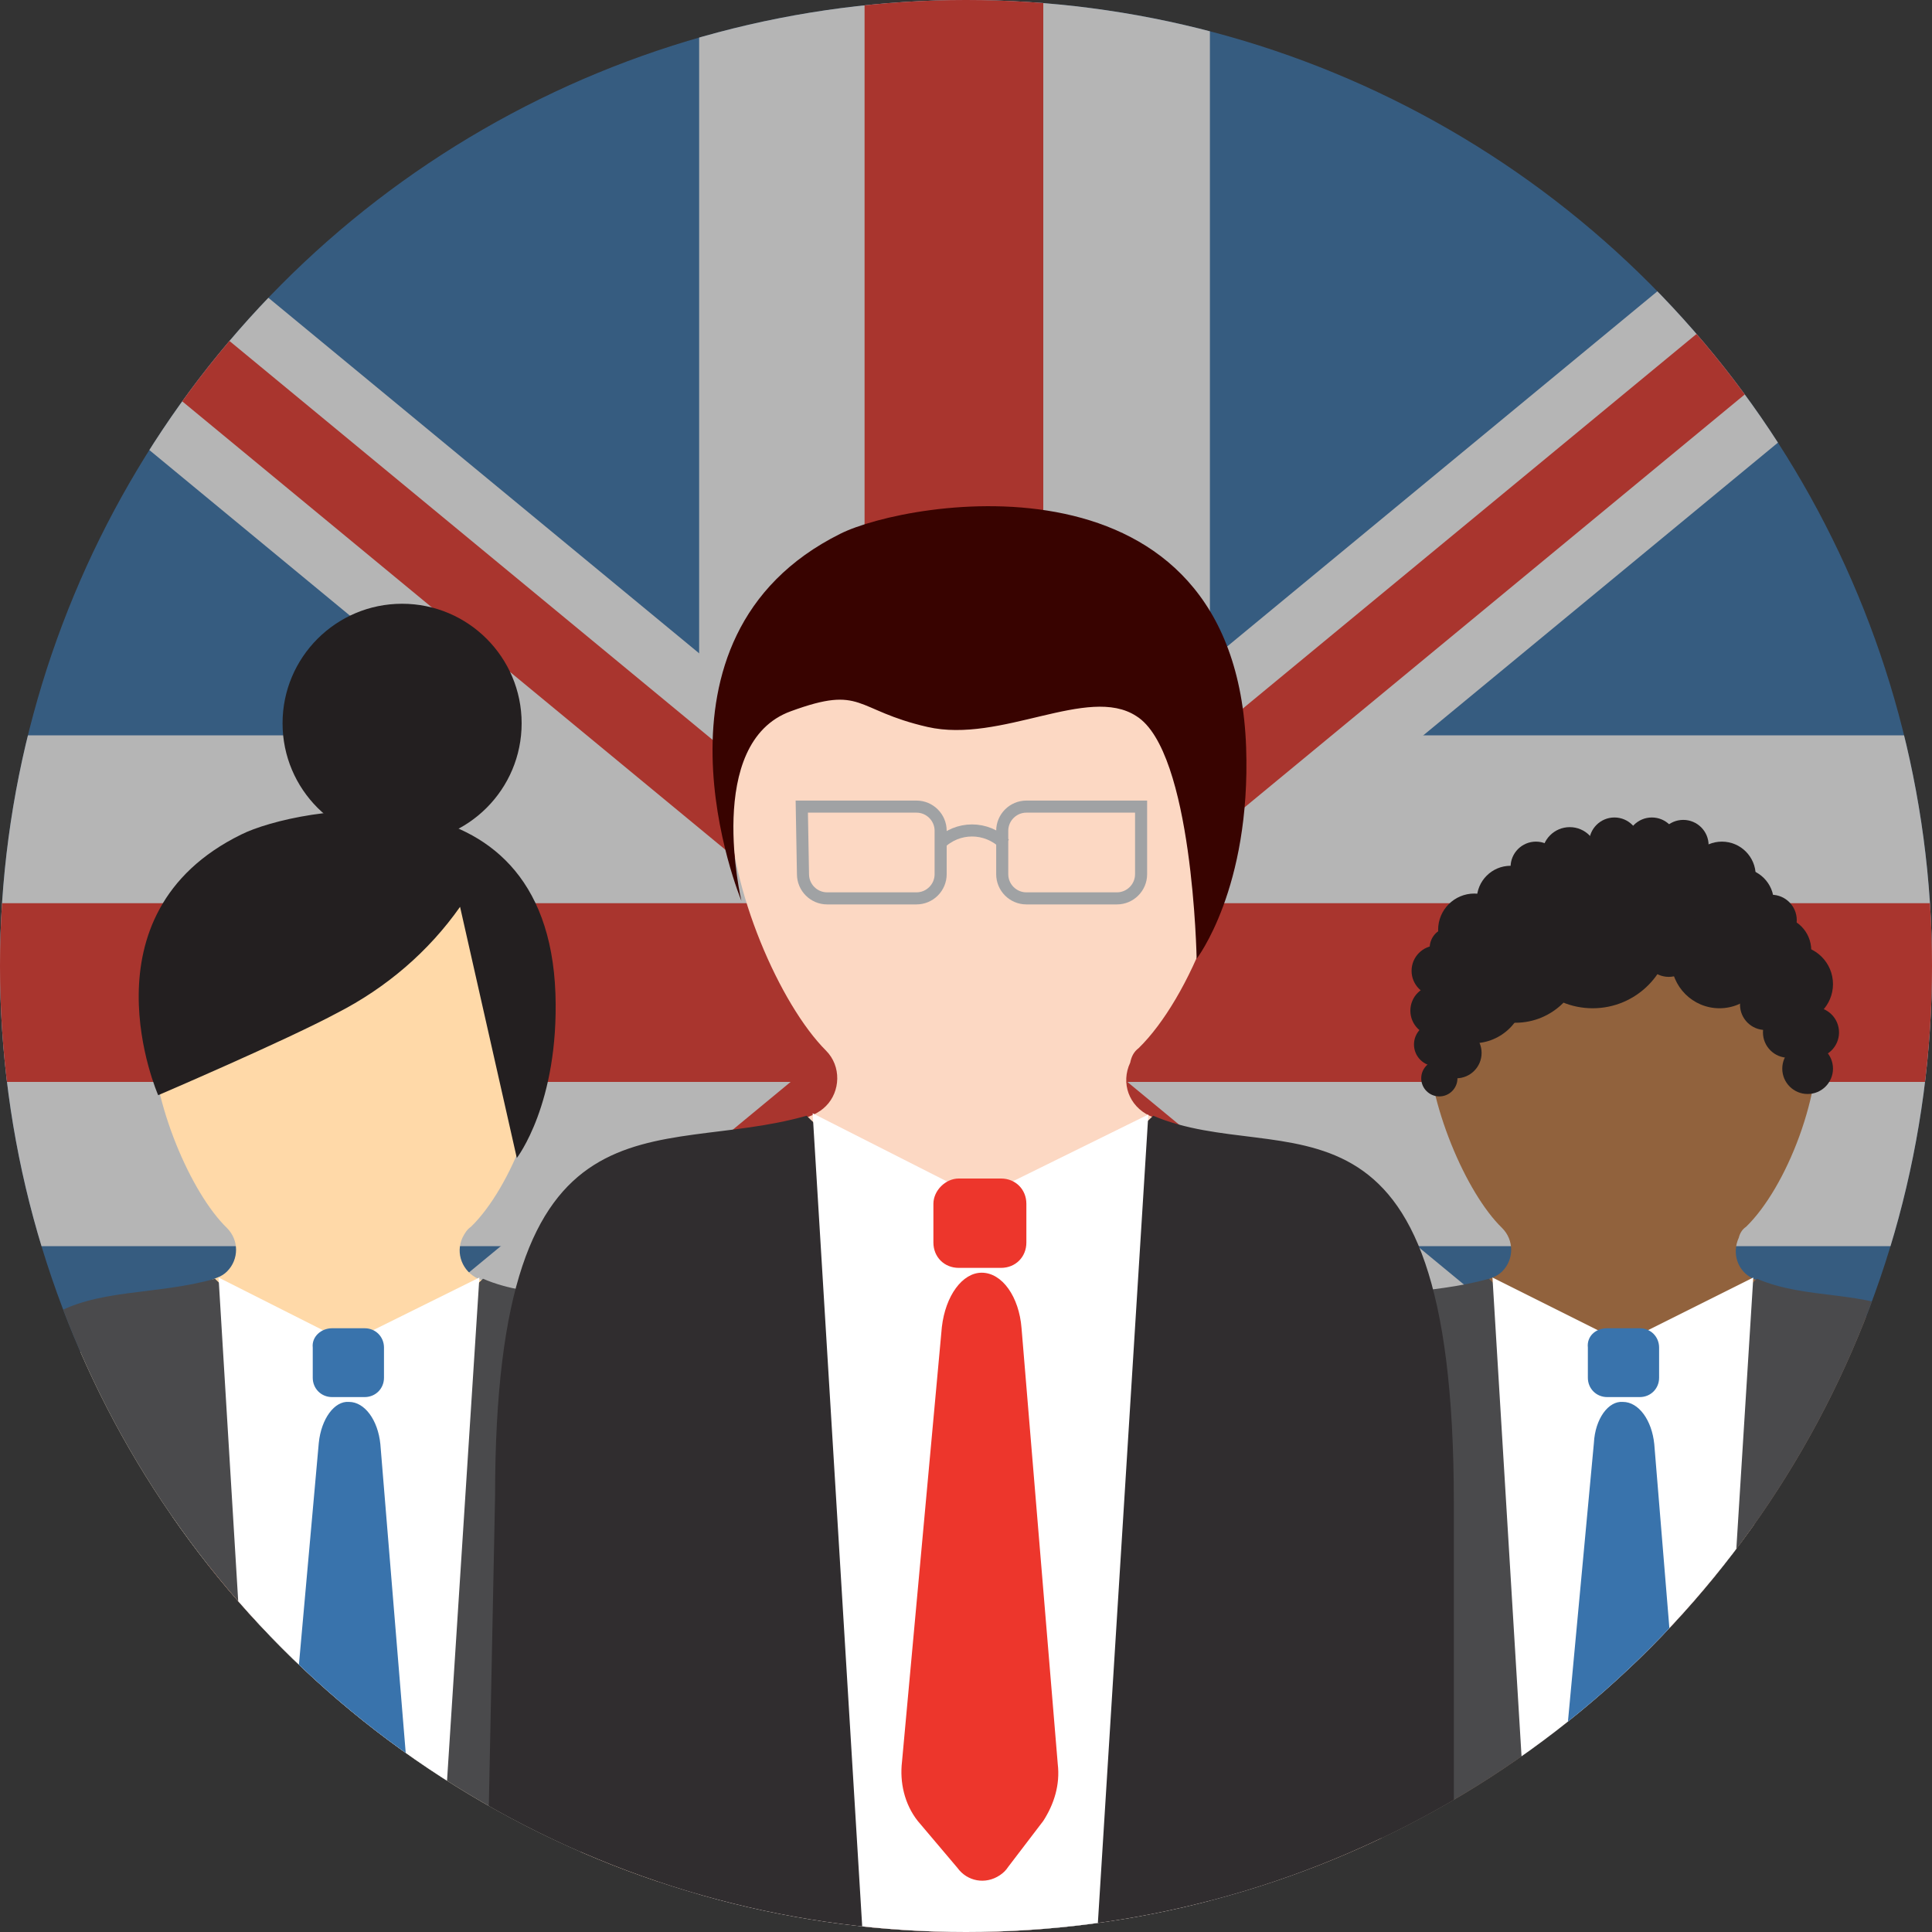 <?xml version="1.0" encoding="utf-8"?>
<!-- Generator: Adobe Illustrator 19.2.1, SVG Export Plug-In . SVG Version: 6.00 Build 0)  -->
<svg version="1.1" id="Layer_1" xmlns="http://www.w3.org/2000/svg" xmlns:xlink="http://www.w3.org/1999/xlink" x="0px" y="0px"
	 viewBox="0 0 160 160" style="enable-background:new 0 0 160 160;" xml:space="preserve">
<rect x="0" y="0" width="160" height="160" fill="#333333" stroke="none"/>
<style type="text/css">
	.st0{opacity:0.64;}
	.st1{clip-path:url(#SVGID_2_);}
	.st2{fill:#3973AC;}
	.st3{fill:#FFFFFF;}
	.st4{fill:#ED362C;}
	.st5{clip-path:url(#SVGID_4_);}
	.st6{fill:#FFD9A8;}
	.st7{fill:#4A4A4C;}
	.st8{fill:#231F20;}
	.st9{fill:#91623D;}
	.st10{fill:#FCD8C3;}
	.st11{fill:#302D2F;}
	.st12{fill:#380300;}
	.st13{fill:none;stroke:#A0A2A4;stroke-miterlimit:10;}
</style>
<title>icon-why-uk</title>
<g id="_Clip_Group_" class="st0">
	<g>
		<defs>
			<circle id="SVGID_1_" cx="80" cy="80" r="80"/>
		</defs>
		<clipPath id="SVGID_2_">
			<use xlink:href="#SVGID_1_"  style="overflow:visible;"/>
		</clipPath>
		<g class="st1">
			<g id="_Group_">
				<rect id="_Rectangle_" x="-23.7" y="-0.2" class="st2" width="206.3" height="165"/>
				<g id="_Group_2">
					<rect id="_Rectangle_2" x="57.9" y="-0.2" class="st3" width="42.3" height="164.5"/>
					<rect id="_Rectangle_3" x="-24" y="60.9" class="st3" width="207.6" height="42.3"/>
					<g id="_Group_3">
						<polygon id="_Path_" class="st3" points="-115,253.1 -127.5,242.7 273.8,-88.6 286.4,-78.2 						"/>
						<polygon id="_Path_2" class="st3" points="286.4,242.7 273.8,253.1 -127.5,-78.2 -115,-88.6 						"/>
					</g>
				</g>
				<g id="_Group_4">
					<rect id="_Rectangle_4" x="71.6" y="-0.9" class="st4" width="14.8" height="165.7"/>
					<rect id="_Rectangle_5" x="-27.3" y="74.8" class="st4" width="212.7" height="14.8"/>
					<polygon id="_Path_3" class="st4" points="79.4,86.4 191.2,178.7 196.3,174.6 84.4,82.2 85.7,81.2 196.3,-10.1 191.2,-14.2 
						79.4,78.1 -32.4,-14.2 -37.4,-10.1 74.4,82.2 73.1,83.3 -37.4,174.6 -32.4,178.7 					"/>
				</g>
			</g>
		</g>
	</g>
</g>
<g id="_Clip_Group_2">
	<g>
		<defs>
			<circle id="SVGID_3_" cx="80" cy="80" r="80"/>
		</defs>
		<clipPath id="SVGID_4_">
			<use xlink:href="#SVGID_3_"  style="overflow:visible;"/>
		</clipPath>
		<g class="st5">
			<g id="_Group_5">
				<g id="_Group_6">
					<path id="_Path_4" class="st6" d="M39,101.6c3.3-3.2,6.5-11.1,5.9-17.1c-0.7-8.9-8.5-15.5-17.4-14.8
						c-8.4,0.7-14.9,7.7-14.9,16.1c0,5.5,3.2,13,6.2,15.9c1,1,1,2.6,0,3.6c-0.2,0.2-0.5,0.4-0.8,0.5c-8.6,3.7-14.6,2.2-15,24v31.4
						c0,1.9,1.5,3.4,3.4,3.4c0,0,0,0,0,0h44.7c1.9,0,3.4-1.5,3.4-3.4l0,0v-31.4c0-24.7-6.4-20.2-14.9-23.9c-1.3-0.6-1.9-2.1-1.3-3.4
						C38.5,102.1,38.7,101.8,39,101.6z"/>
					<path id="_Path_5" class="st7" d="M40,105.9c-2.8,2.8-7.2,5.3-11.1,5.3s-8.3-2.5-11.1-5.3c-9.8,2.8-20-2.5-20,24.4L-3,161.1
						c0,1.9,7.6,3.4,9.4,3.4h44.7c1.9,0,8.1-1.5,8.1-3.4v-30.4C59.3,102.3,48.3,109.5,40,105.9z"/>
					<polygon id="_Path_6" class="st3" points="18.1,105.8 21.5,161.8 36.1,161.8 39.7,105.8 28.8,111.2 					"/>
					<path id="_Path_7" class="st2" d="M26.4,119.5l-2.5,27.9c-0.2,1.3,0.2,2.7,1,3.8l2.5,3c0.6,0.9,1.8,1.1,2.7,0.5
						c0.2-0.2,0.4-0.4,0.5-0.6l2.3-2.9c0.7-1.1,1.1-2.3,0.9-3.6l-2.3-28c-0.2-2-1.3-3.5-2.6-3.5l0,0C27.7,116,26.6,117.5,26.4,119.5
						z"/>
					<path id="_Rectangle_6" class="st2" d="M27.5,110h2.7c0.9,0,1.6,0.7,1.6,1.6v2.5c0,0.9-0.7,1.6-1.6,1.6h-2.7
						c-0.9,0-1.6-0.7-1.6-1.6v-2.5C25.8,110.7,26.6,110,27.5,110z"/>
				</g>
				<path id="_Path_8" class="st8" d="M13.1,90.7c0,0,10.5-4.5,14.8-6.8c4.1-2.1,7.6-5.1,10.2-8.8l4.7,20.8c0,0,3.5-4.5,3.2-13.6
					c-0.7-19.6-21.6-15.4-26-13.2C6.5,75.7,13.1,90.7,13.1,90.7z"/>
			</g>
			<g id="_Group_7">
				<g id="_Group_8">
					<path id="_Path_9" class="st9" d="M144.6,101.6c3.3-3.2,6.5-11.1,5.9-17.1c-0.7-8.9-8.5-15.5-17.4-14.8
						c-8.4,0.7-14.9,7.7-14.9,16.1c0,5.5,3.2,13,6.2,15.9c1,1,1,2.6,0,3.6c-0.2,0.2-0.5,0.4-0.8,0.5c-8.6,3.7-14.6,2.2-15,24v31.4
						c0,1.9,1.5,3.4,3.4,3.4l0,0h44.7c1.9,0,3.4-1.5,3.4-3.4c0,0,0,0,0,0v-31.4c0-24.7-6.4-20.2-14.9-23.9c-1.3-0.6-1.8-2.1-1.2-3.4
						C144.1,102.1,144.3,101.8,144.6,101.6z"/>
					<path id="_Path_10" class="st7" d="M145.5,105.9c-2.8,2.8-7.2,5.3-11.1,5.3s-8.3-2.5-11.1-5.3c-9.8,2.8-20-2.5-20,24.4
						l-0.7,30.8c0,1.9,7.6,3.4,9.4,3.4h44.7c1.9,0,8.1-1.5,8.1-3.4v-30.4C164.8,102.3,153.9,109.5,145.5,105.9z"/>
					<polygon id="_Path_11" class="st3" points="123.6,105.8 127,161.8 141.7,161.8 145.2,105.8 134.4,111.2 					"/>
					<path id="_Path_12" class="st2" d="M132,119.5l-2.6,27.9c-0.2,1.3,0.2,2.7,1,3.8l2.5,3c0.6,0.9,1.8,1.1,2.7,0.5
						c0.2-0.2,0.4-0.4,0.5-0.6l2.3-2.9c0.7-1.1,1.1-2.3,0.9-3.6l-2.3-28c-0.2-2-1.3-3.5-2.6-3.5l0,0
						C133.2,116,132.1,117.5,132,119.5z"/>
					<path id="_Rectangle_7" class="st2" d="M133.1,110h2.7c0.9,0,1.6,0.7,1.6,1.6v2.5c0,0.9-0.7,1.6-1.6,1.6h-2.7
						c-0.9,0-1.6-0.7-1.6-1.6v-2.5C131.4,110.7,132.1,110,133.1,110z"/>
				</g>
			</g>
			<g id="_Group_9">
				<g id="_Group_10">
					<path id="_Path_13" class="st10" d="M94.3,86.8c4.2-4.1,8.4-14.3,7.7-22c-1-11.5-11.1-19.9-22.6-18.9
						c-10.7,0.9-18.9,9.9-19,20.6c0,7.1,4.2,16.7,8,20.5c1.3,1.3,1.2,3.4,0,4.6c-0.3,0.3-0.6,0.5-1,0.7
						c-11.1,4.8-18.8,2.8-19.3,30.9v40.5c0,2.4,1.9,4.4,4.3,4.4c0,0,0,0,0,0H110c2.4,0,4.4-2,4.4-4.4l0,0v-40.5
						c0-31.8-8.2-26-19.2-30.8c-1.7-0.8-2.4-2.7-1.6-4.4C93.7,87.5,93.9,87.1,94.3,86.8z"/>
					<path id="_Path_14" class="st11" d="M95.5,92.4c-3.6,3.6-9.3,6.8-14.4,6.8s-10.7-3.2-14.3-6.8C54.2,96,41,89.2,41,123.9
						l-0.8,39.7c0,2.4,9.8,4.4,12.2,4.4H110c2.4,0,10.4-2,10.4-4.4v-39.2C120.4,87.8,106.3,97,95.5,92.4z"/>
					<polygon id="_Path_15" class="st3" points="67.3,92.2 71.7,164.4 90.6,164.4 95.1,92.3 81.1,99.2 					"/>
					<path id="_Path_16" class="st4" d="M78,109.9l-3.3,36c-0.2,1.7,0.2,3.5,1.3,4.9l3.3,3.9c0.8,1.1,2.3,1.4,3.5,0.6
						c0.3-0.2,0.5-0.4,0.7-0.7l2.9-3.8c0.9-1.4,1.4-3,1.2-4.7L84.6,110c-0.2-2.6-1.6-4.6-3.3-4.6l0,0
						C79.7,105.4,78.3,107.3,78,109.9z"/>
					<path id="_Rectangle_8" class="st4" d="M79.4,97.6h3.5c1.2,0,2.1,0.9,2.1,2.1v3.2c0,1.2-0.9,2.1-2.1,2.1h-3.5
						c-1.2,0-2.1-0.9-2.1-2.1v-3.2C77.3,98.6,78.3,97.6,79.4,97.6z"/>
				</g>
				<path id="_Path_17" class="st12" d="M61.4,74.6c0,0-3.1-13.1,4.1-15.7c6-2.2,5.2-0.1,11.3,1.3s13.3-3.5,17.3-0.9
					c4.7,2.9,5,20.1,5,20.1s4.5-5.8,4.1-17.5c-0.9-25.2-28-20.5-33.6-17.7C52.3,52.8,61.4,74.6,61.4,74.6z"/>
			</g>
		</g>
	</g>
</g>
<g id="_Group_11">
	<circle id="_Path_18" class="st8" cx="119" cy="80.4" r="2.1"/>
	<circle id="_Path_19" class="st8" cx="138.2" cy="78.8" r="2.1"/>
	<circle id="_Path_20" class="st8" cx="118.9" cy="83.7" r="2.1"/>
	<circle id="_Path_21" class="st8" cx="118.9" cy="86.5" r="1.8"/>
	<circle id="_Path_22" class="st8" cx="119.2" cy="89.3" r="1.5"/>
	<circle id="_Path_23" class="st8" cx="127.2" cy="71.8" r="2.1"/>
	<circle id="_Path_24" class="st8" cx="146.7" cy="76.2" r="2.1"/>
	<circle id="_Path_25" class="st8" cx="130" cy="70.8" r="2.3"/>
	<circle id="_Path_26" class="st8" cx="133.7" cy="69.8" r="2.1"/>
	<circle id="_Path_27" class="st8" cx="136.8" cy="69.8" r="2.1"/>
	<circle id="_Path_28" class="st8" cx="139.4" cy="70" r="2.1"/>
	<circle id="_Path_29" class="st8" cx="142.6" cy="72.5" r="2.8"/>
	<circle id="_Path_30" class="st8" cx="144.1" cy="74.7" r="2.8"/>
	<circle id="_Path_31" class="st8" cx="147.2" cy="78.7" r="2.8"/>
	<circle id="_Path_32" class="st8" cx="140.1" cy="75.5" r="5"/>
	<circle id="_Path_33" class="st8" cx="136.6" cy="74.9" r="5"/>
	<circle id="_Path_34" class="st8" cx="142.4" cy="79.5" r="4"/>
	<circle id="_Path_35" class="st8" cx="148.6" cy="81.5" r="3.2"/>
	<circle id="_Path_36" class="st8" cx="150.2" cy="85.5" r="2.1"/>
	<circle id="_Path_37" class="st8" cx="146.2" cy="83.2" r="2.1"/>
	<circle id="_Path_38" class="st8" cx="148.1" cy="85.5" r="2.1"/>
	<circle id="_Path_39" class="st8" cx="120.6" cy="87.2" r="2.1"/>
	<circle id="_Path_40" class="st8" cx="149.7" cy="88.5" r="2.1"/>
	<circle id="_Path_41" class="st8" cx="131.9" cy="77" r="6.5"/>
	<circle id="_Path_42" class="st8" cx="125.5" cy="79.1" r="5.6"/>
	<circle id="_Path_43" class="st8" cx="122" cy="82.1" r="4.3"/>
	<circle id="_Path_44" class="st8" cx="120.1" cy="78.5" r="1.7"/>
	<circle id="_Path_45" class="st8" cx="122.1" cy="77" r="3"/>
	<circle id="_Path_46" class="st8" cx="125.1" cy="74.5" r="2.8"/>
</g>
<circle id="_Path_47" class="st8" cx="33.3" cy="59.9" r="9.9"/>
<path id="_Rectangle_9" class="st13" d="M66.4,66.8h9.5c1.1,0,2,0.9,2,2v3.6c0,1.1-0.9,2-2,2h-7.4c-1.1,0-2-0.9-2-2L66.4,66.8
	L66.4,66.8z"/>
<path id="_Rectangle_10" class="st13" d="M85,66.8h9.5l0,0v5.6c0,1.1-0.9,2-2,2H85c-1.1,0-2-0.9-2-2v-3.6C83,67.7,83.9,66.8,85,66.8
	L85,66.8z"/>
<path id="_Path_48" class="st13" d="M83.2,69.9c-1.5-1.5-3.9-1.5-5.4,0c0,0,0,0,0,0"/>
</svg>
